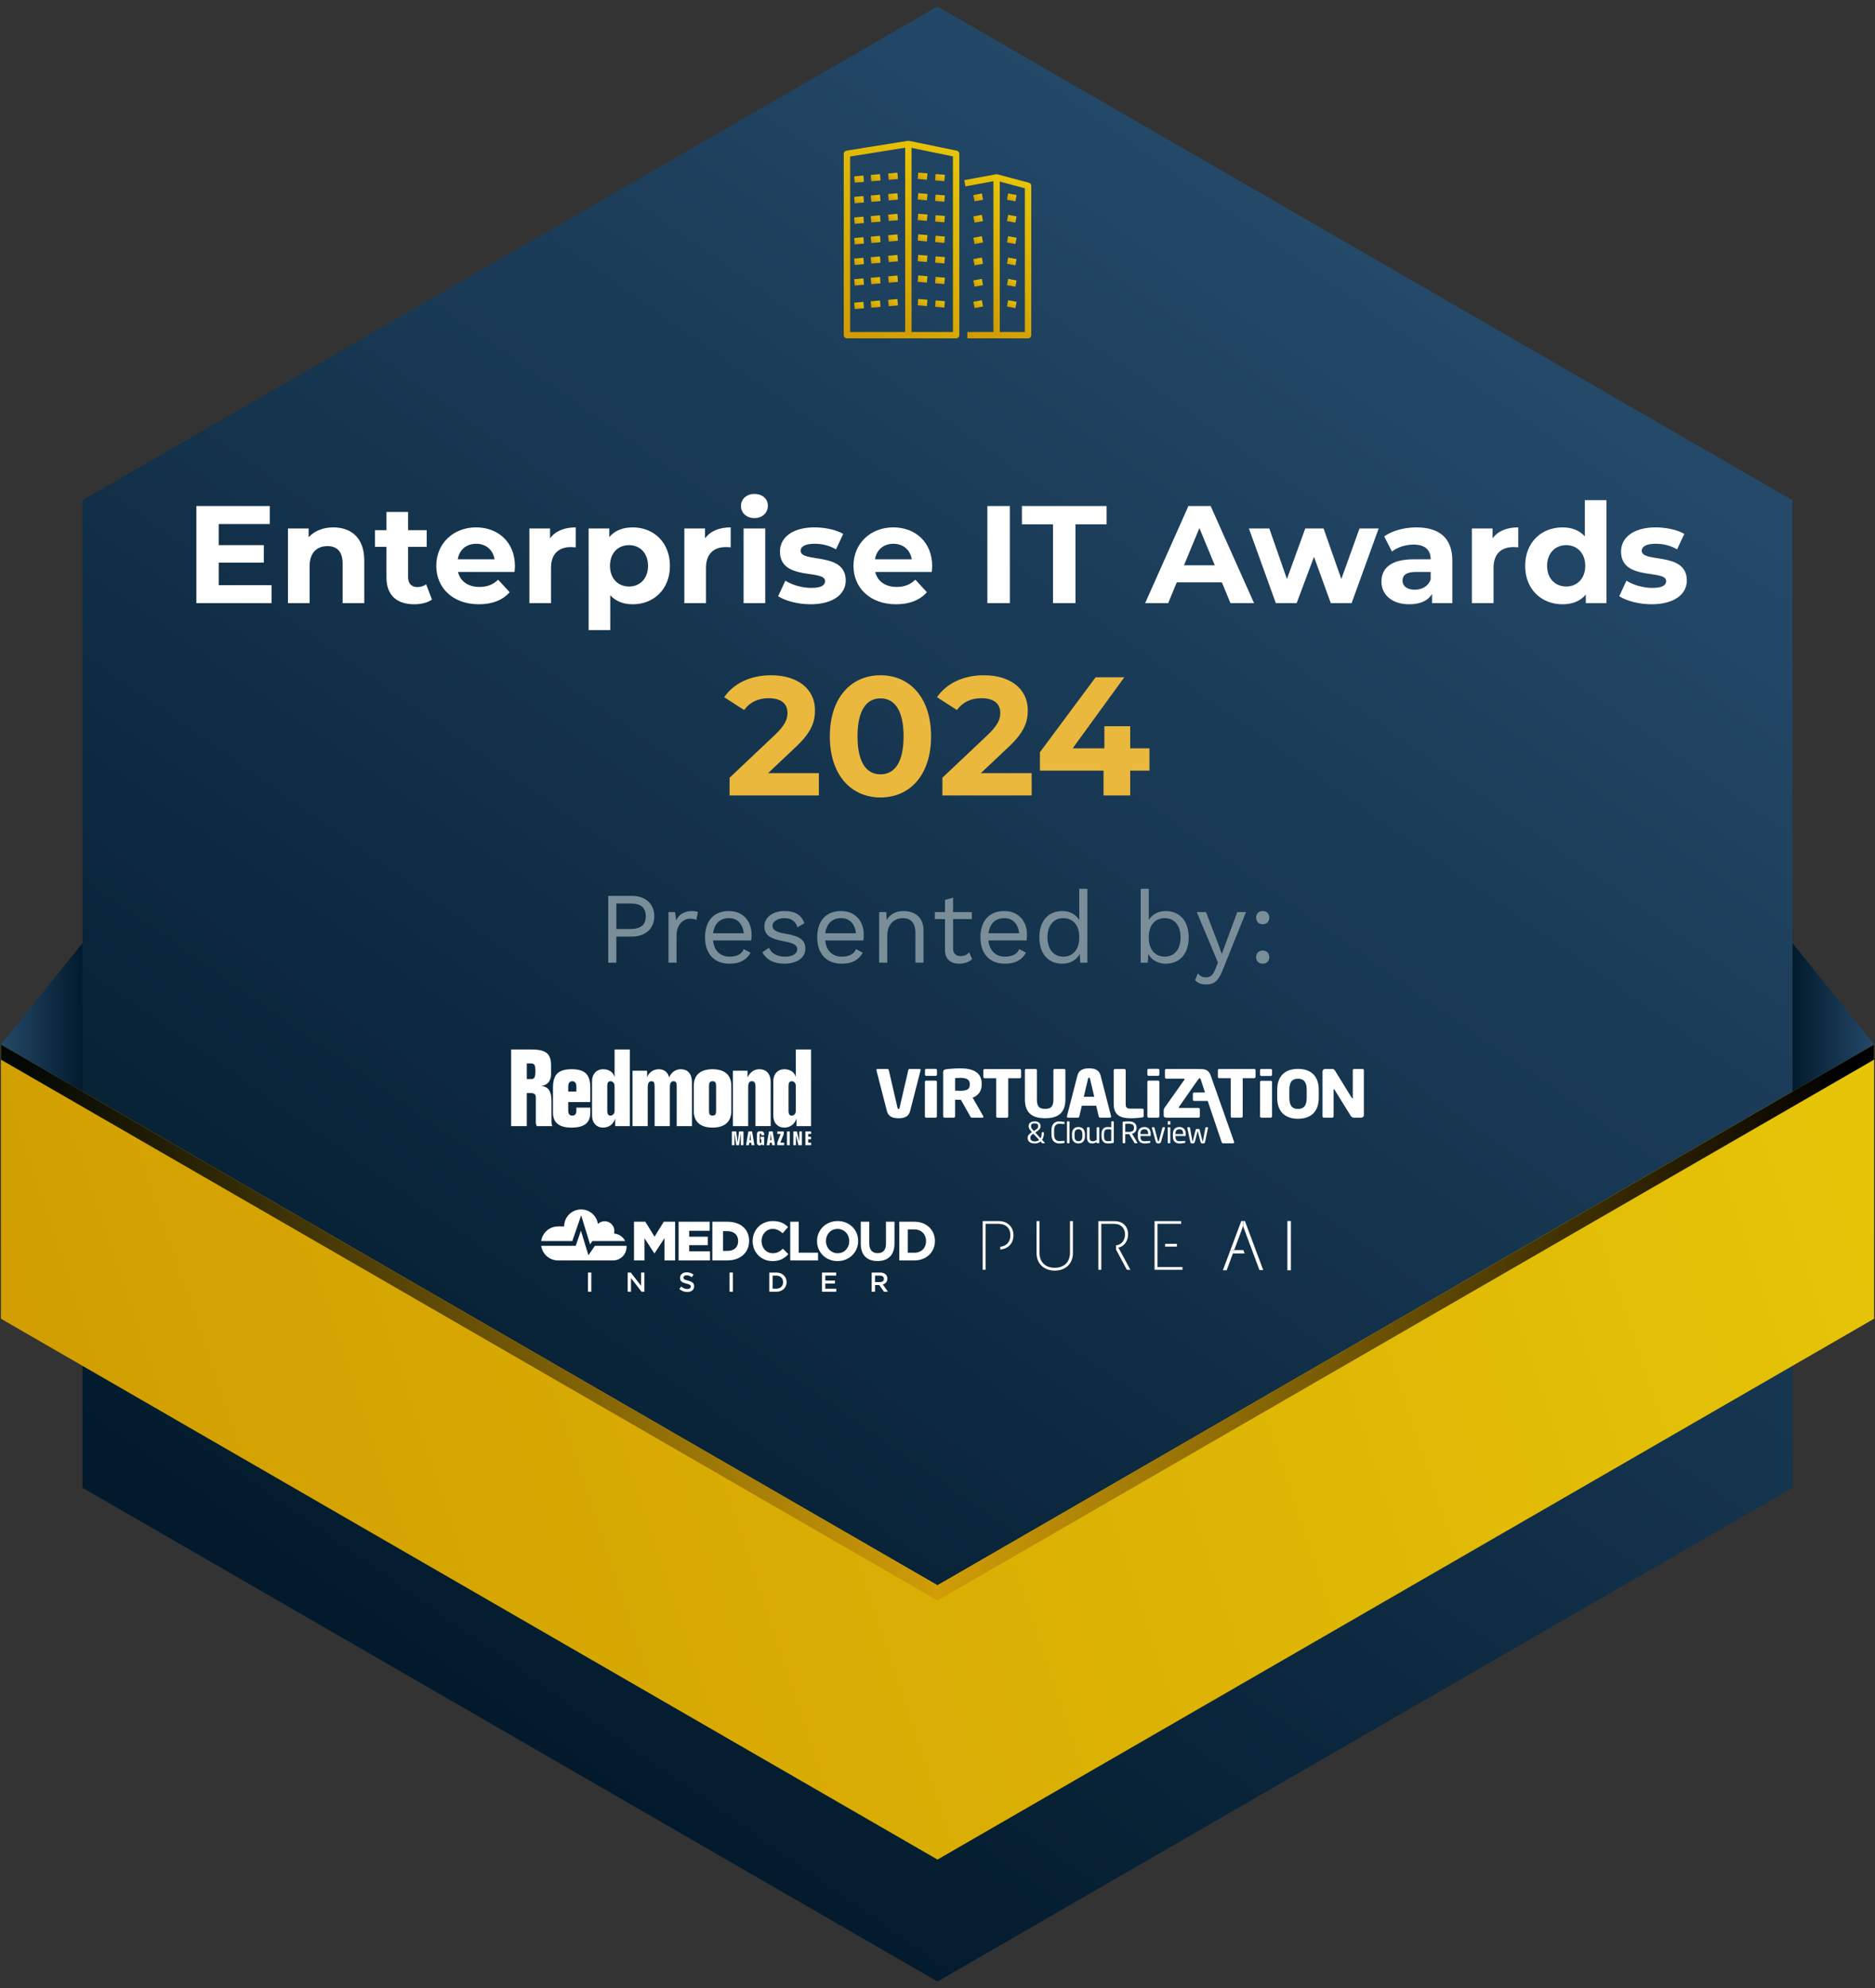 <?xml version="1.0" encoding="UTF-8"?>
<svg xmlns="http://www.w3.org/2000/svg" xmlns:xlink="http://www.w3.org/1999/xlink" version="1.1" viewBox="0 0 500 530">
  <rect x="0" y="0" width="500" height="530" fill="#333333" stroke="none"/>
  <defs>
    <style>
      .cls-1 {
        fill: none;
      }

      .cls-2 {
        fill: #eab83d;
      }

      .cls-3 {
        fill: url(#radial-gradient-2);
      }

      .cls-3, .cls-4 {
        mix-blend-mode: screen;
      }

      .cls-5 {
        fill-rule: evenodd;
      }

      .cls-5, .cls-6 {
        fill: #fff;
      }

      .cls-7 {
        fill: url(#linear-gradient-8);
      }

      .cls-8 {
        fill: url(#linear-gradient-7);
      }

      .cls-9 {
        fill: url(#linear-gradient-5);
      }

      .cls-10 {
        fill: url(#linear-gradient-6);
      }

      .cls-11 {
        fill: url(#linear-gradient-9);
      }

      .cls-12 {
        fill: url(#linear-gradient-4);
      }

      .cls-13 {
        fill: url(#linear-gradient-2);
      }

      .cls-14 {
        fill: url(#radial-gradient-4);
      }

      .cls-14, .cls-15 {
        mix-blend-mode: color-dodge;
      }

      .cls-15 {
        fill: url(#radial-gradient-3);
      }

      .cls-16 {
        fill: url(#linear-gradient);
      }

      .cls-17 {
        display: none;
        opacity: .9;
      }

      .cls-18 {
        isolation: isolate;
      }

      .cls-4 {
        fill: url(#linear-gradient-3);
      }

      .cls-19 {
        fill: url(#radial-gradient);
        mix-blend-mode: lighten;
      }

      .cls-20 {
        fill: #7a8e99;
      }

      .cls-21 {
        fill: url(#linear-gradient-43);
      }

      .cls-22 {
        fill: url(#linear-gradient-40);
      }

      .cls-23 {
        fill: url(#linear-gradient-41);
      }

      .cls-24 {
        fill: url(#linear-gradient-42);
      }

      .cls-25 {
        fill: url(#linear-gradient-49);
      }

      .cls-26 {
        fill: url(#linear-gradient-48);
      }

      .cls-27 {
        fill: url(#linear-gradient-45);
      }

      .cls-28 {
        fill: url(#linear-gradient-47);
      }

      .cls-29 {
        fill: url(#linear-gradient-44);
      }

      .cls-30 {
        fill: url(#linear-gradient-46);
      }

      .cls-31 {
        fill: url(#linear-gradient-10);
      }

      .cls-32 {
        fill: url(#linear-gradient-11);
      }

      .cls-33 {
        fill: url(#linear-gradient-12);
      }

      .cls-34 {
        fill: url(#linear-gradient-13);
      }

      .cls-35 {
        fill: url(#linear-gradient-19);
      }

      .cls-36 {
        fill: url(#linear-gradient-14);
      }

      .cls-37 {
        fill: url(#linear-gradient-21);
      }

      .cls-38 {
        fill: url(#linear-gradient-20);
      }

      .cls-39 {
        fill: url(#linear-gradient-22);
      }

      .cls-40 {
        fill: url(#linear-gradient-23);
      }

      .cls-41 {
        fill: url(#linear-gradient-28);
      }

      .cls-42 {
        fill: url(#linear-gradient-25);
      }

      .cls-43 {
        fill: url(#linear-gradient-32);
      }

      .cls-44 {
        fill: url(#linear-gradient-31);
      }

      .cls-45 {
        fill: url(#linear-gradient-33);
      }

      .cls-46 {
        fill: url(#linear-gradient-30);
      }

      .cls-47 {
        fill: url(#linear-gradient-15);
      }

      .cls-48 {
        fill: url(#linear-gradient-16);
      }

      .cls-49 {
        fill: url(#linear-gradient-17);
      }

      .cls-50 {
        fill: url(#linear-gradient-18);
      }

      .cls-51 {
        fill: url(#linear-gradient-35);
      }

      .cls-52 {
        fill: url(#linear-gradient-34);
      }

      .cls-53 {
        fill: url(#linear-gradient-36);
      }

      .cls-54 {
        fill: url(#linear-gradient-38);
      }

      .cls-55 {
        fill: url(#linear-gradient-27);
      }

      .cls-56 {
        fill: url(#linear-gradient-24);
      }

      .cls-57 {
        fill: url(#linear-gradient-26);
      }

      .cls-58 {
        fill: url(#linear-gradient-29);
      }

      .cls-59 {
        fill: url(#linear-gradient-37);
      }

      .cls-60 {
        fill: url(#linear-gradient-39);
      }

      .cls-61 {
        fill: url(#linear-gradient-53);
      }

      .cls-62 {
        fill: url(#linear-gradient-54);
      }

      .cls-63 {
        fill: url(#linear-gradient-55);
      }

      .cls-64 {
        fill: url(#linear-gradient-56);
      }

      .cls-65 {
        fill: url(#linear-gradient-50);
      }

      .cls-66 {
        fill: url(#linear-gradient-51);
      }

      .cls-67 {
        fill: url(#linear-gradient-52);
      }

      .cls-68 {
        clip-path: url(#clippath);
      }
    </style>
    <linearGradient id="linear-gradient" x1="119.616" y1="450.809" x2="380.776" y2="78.63" gradientUnits="userSpaceOnUse">
      <stop offset=".002" stop-color="#021a2c"/>
      <stop offset="1" stop-color="#244969"/>
    </linearGradient>
    <linearGradient id="linear-gradient-2" x1="490.039" y1="264.911" x2="-10.007" y2="432.357" gradientUnits="userSpaceOnUse">
      <stop offset="0" stop-color="#e6c508"/>
      <stop offset="1" stop-color="#d09b00"/>
    </linearGradient>
    <linearGradient id="linear-gradient-3" x1="7.16" y1="352.852" x2="492.433" y2="351.694" gradientUnits="userSpaceOnUse">
      <stop offset="0" stop-color="#040805"/>
      <stop offset=".501" stop-color="#d19d07"/>
      <stop offset="1" stop-color="#000"/>
    </linearGradient>
    <linearGradient id="linear-gradient-4" x1=".25" y1="271.218" x2="21.997" y2="271.218" gradientUnits="userSpaceOnUse">
      <stop offset="0" stop-color="#244969"/>
      <stop offset=".998" stop-color="#021a2c"/>
    </linearGradient>
    <linearGradient id="linear-gradient-5" x1="478.002" y1="271.218" x2="499.748" y2="271.218" xlink:href="#linear-gradient"/>
    <radialGradient id="radial-gradient" cx="250.503" cy="447.419" fx="250.503" fy="447.419" r="122.701" gradientTransform="translate(64.153 90.767) scale(.742)" gradientUnits="userSpaceOnUse">
      <stop offset="0" stop-color="#040805"/>
      <stop offset="0" stop-color="#b68a00"/>
      <stop offset=".069" stop-color="#947000"/>
      <stop offset=".164" stop-color="#6c5200"/>
      <stop offset=".265" stop-color="#4b3800"/>
      <stop offset=".373" stop-color="#2f2400"/>
      <stop offset=".489" stop-color="#1a1400"/>
      <stop offset=".618" stop-color="#0b0800"/>
      <stop offset=".769" stop-color="#020200"/>
      <stop offset="1" stop-color="#000"/>
    </radialGradient>
    <radialGradient id="radial-gradient-2" cx="9785.017" cy="447.419" fx="9785.017" fy="447.419" r="122.701" gradientTransform="translate(-717.77 90.767) scale(.099 .742)" gradientUnits="userSpaceOnUse">
      <stop offset="0" stop-color="#040805"/>
      <stop offset="0" stop-color="#b68a00"/>
      <stop offset=".024" stop-color="#a47d00"/>
      <stop offset=".085" stop-color="#7e5f00"/>
      <stop offset=".153" stop-color="#5c4500"/>
      <stop offset=".226" stop-color="#3f2f00"/>
      <stop offset=".308" stop-color="#271e00"/>
      <stop offset=".402" stop-color="#151000"/>
      <stop offset=".514" stop-color="#090700"/>
      <stop offset=".663" stop-color="#020100"/>
      <stop offset="1" stop-color="#000"/>
    </radialGradient>
    <radialGradient id="radial-gradient-3" cx="-12422.684" cy="458.768" fx="-12422.684" fy="458.768" r="122.701" gradientTransform="translate(590.357 1651.348) rotate(90) scale(.099 .742)" xlink:href="#radial-gradient-2"/>
    <radialGradient id="radial-gradient-4" cx="-27980.573" cy="2532.817" fx="-27980.573" fy="2532.817" r="122.701" gradientTransform="translate(-2517.369 -1456.377) rotate(-180) scale(.099 -.742)" xlink:href="#radial-gradient-2"/>
    <linearGradient id="linear-gradient-6" x1="223.751" y1="88.919" x2="257.069" y2="41.438" gradientUnits="userSpaceOnUse">
      <stop offset="0" stop-color="#d09b00"/>
      <stop offset="1" stop-color="#e6c508"/>
    </linearGradient>
    <linearGradient id="linear-gradient-7" x1="229.966" y1="81.343" x2="254.494" y2="46.388" xlink:href="#linear-gradient-6"/>
    <linearGradient id="linear-gradient-8" x1="253.34" y1="86.963" x2="278.29" y2="51.407" xlink:href="#linear-gradient-6"/>
    <linearGradient id="linear-gradient-9" x1="255.593" y1="82.815" x2="275.926" y2="53.839" xlink:href="#linear-gradient-6"/>
    <linearGradient id="linear-gradient-10" x1="228.253" y1="48.933" x2="229.911" y2="46.569" gradientTransform="translate(4.787 -18.96) rotate(4.789)" xlink:href="#linear-gradient-6"/>
    <linearGradient id="linear-gradient-11" x1="232.671" y1="48.563" x2="234.329" y2="46.199" gradientTransform="translate(4.771 -19.33) rotate(4.789)" xlink:href="#linear-gradient-6"/>
    <linearGradient id="linear-gradient-12" x1="237.318" y1="48.173" x2="238.976" y2="45.81" gradientTransform="translate(4.753 -19.714) rotate(4.788)" xlink:href="#linear-gradient-6"/>
    <linearGradient id="linear-gradient-13" x1="228.253" y1="54.417" x2="229.911" y2="52.054" gradientTransform="translate(5.245 -18.941) rotate(4.789)" xlink:href="#linear-gradient-6"/>
    <linearGradient id="linear-gradient-14" x1="232.671" y1="54.047" x2="234.329" y2="51.684" gradientTransform="translate(5.229 -19.311) rotate(4.789)" xlink:href="#linear-gradient-6"/>
    <linearGradient id="linear-gradient-15" x1="237.318" y1="53.658" x2="238.976" y2="51.295" gradientTransform="translate(5.211 -19.695) rotate(4.788)" xlink:href="#linear-gradient-6"/>
    <linearGradient id="linear-gradient-16" x1="228.253" y1="59.902" x2="229.911" y2="57.539" gradientTransform="translate(5.703 -18.922) rotate(4.789)" xlink:href="#linear-gradient-6"/>
    <linearGradient id="linear-gradient-17" x1="232.671" y1="59.532" x2="234.329" y2="57.169" gradientTransform="translate(5.687 -19.292) rotate(4.789)" xlink:href="#linear-gradient-6"/>
    <linearGradient id="linear-gradient-18" x1="237.318" y1="59.143" x2="238.976" y2="56.78" gradientTransform="translate(5.669 -19.676) rotate(4.788)" xlink:href="#linear-gradient-6"/>
    <linearGradient id="linear-gradient-19" x1="228.253" y1="65.387" x2="229.911" y2="63.023" gradientTransform="translate(6.161 -18.903) rotate(4.789)" xlink:href="#linear-gradient-6"/>
    <linearGradient id="linear-gradient-20" x1="232.671" y1="65.017" x2="234.329" y2="62.654" gradientTransform="translate(6.145 -19.273) rotate(4.789)" xlink:href="#linear-gradient-6"/>
    <linearGradient id="linear-gradient-21" x1="237.318" y1="64.628" x2="238.976" y2="62.264" gradientTransform="translate(6.127 -19.657) rotate(4.788)" xlink:href="#linear-gradient-6"/>
    <linearGradient id="linear-gradient-22" x1="228.253" y1="70.872" x2="229.911" y2="68.508" gradientTransform="translate(6.619 -18.884) rotate(4.789)" xlink:href="#linear-gradient-6"/>
    <linearGradient id="linear-gradient-23" x1="232.671" y1="70.502" x2="234.329" y2="68.138" gradientTransform="translate(6.603 -19.254) rotate(4.789)" xlink:href="#linear-gradient-6"/>
    <linearGradient id="linear-gradient-24" x1="237.318" y1="70.113" x2="238.976" y2="67.749" gradientTransform="translate(6.585 -19.637) rotate(4.788)" xlink:href="#linear-gradient-6"/>
    <linearGradient id="linear-gradient-25" x1="228.253" y1="76.356" x2="229.911" y2="73.993" gradientTransform="translate(7.076 -18.864) rotate(4.789)" xlink:href="#linear-gradient-6"/>
    <linearGradient id="linear-gradient-26" x1="232.671" y1="75.987" x2="234.329" y2="73.623" gradientTransform="translate(7.061 -19.234) rotate(4.789)" xlink:href="#linear-gradient-6"/>
    <linearGradient id="linear-gradient-27" x1="237.318" y1="75.597" x2="238.976" y2="73.234" gradientTransform="translate(7.042 -19.618) rotate(4.788)" xlink:href="#linear-gradient-6"/>
    <linearGradient id="linear-gradient-28" x1="249.881" y1="48.465" x2="251.439" y2="46.244" gradientTransform="translate(276.926 -206.383) rotate(85.212)" xlink:href="#linear-gradient-6"/>
    <linearGradient id="linear-gradient-29" x1="245.234" y1="48.076" x2="246.792" y2="45.855" gradientTransform="translate(272.284 -202.109) rotate(85.213)" xlink:href="#linear-gradient-6"/>
    <linearGradient id="linear-gradient-30" x1="249.881" y1="53.95" x2="251.439" y2="51.729" gradientTransform="translate(282.392 -201.356) rotate(85.212)" xlink:href="#linear-gradient-6"/>
    <linearGradient id="linear-gradient-31" x1="245.234" y1="53.561" x2="246.792" y2="51.34" gradientTransform="translate(277.745 -197.082) rotate(85.212)" xlink:href="#linear-gradient-6"/>
    <linearGradient id="linear-gradient-32" x1="249.881" y1="59.435" x2="251.439" y2="57.214" gradientTransform="translate(287.858 -196.329) rotate(85.212)" xlink:href="#linear-gradient-6"/>
    <linearGradient id="linear-gradient-33" x1="245.234" y1="59.045" x2="246.792" y2="56.825" gradientTransform="translate(283.211 -192.055) rotate(85.212)" xlink:href="#linear-gradient-6"/>
    <linearGradient id="linear-gradient-34" x1="249.881" y1="64.919" x2="251.439" y2="62.699" gradientTransform="translate(293.323 -191.302) rotate(85.212)" xlink:href="#linear-gradient-6"/>
    <linearGradient id="linear-gradient-35" x1="245.234" y1="64.53" x2="246.792" y2="62.31" gradientTransform="translate(288.677 -187.028) rotate(85.212)" xlink:href="#linear-gradient-6"/>
    <linearGradient id="linear-gradient-36" x1="249.881" y1="70.404" x2="251.439" y2="68.184" gradientTransform="translate(298.793 -186.274) rotate(85.213)" xlink:href="#linear-gradient-6"/>
    <linearGradient id="linear-gradient-37" x1="245.234" y1="70.015" x2="246.792" y2="67.794" gradientTransform="translate(294.147 -182) rotate(85.213)" xlink:href="#linear-gradient-6"/>
    <linearGradient id="linear-gradient-38" x1="249.881" y1="75.889" x2="251.439" y2="73.668" gradientTransform="translate(304.259 -181.247) rotate(85.213)" xlink:href="#linear-gradient-6"/>
    <linearGradient id="linear-gradient-39" x1="245.234" y1="75.5" x2="246.792" y2="73.279" gradientTransform="translate(299.612 -176.973) rotate(85.213)" xlink:href="#linear-gradient-6"/>
    <linearGradient id="linear-gradient-40" x1="228.253" y1="82.627" x2="229.911" y2="80.263" gradientTransform="translate(7.6 -18.843) rotate(4.789)" xlink:href="#linear-gradient-6"/>
    <linearGradient id="linear-gradient-41" x1="232.671" y1="82.257" x2="234.329" y2="79.893" gradientTransform="translate(7.585 -19.213) rotate(4.789)" xlink:href="#linear-gradient-6"/>
    <linearGradient id="linear-gradient-42" x1="237.318" y1="81.868" x2="238.976" y2="79.504" gradientTransform="translate(7.566 -19.596) rotate(4.788)" xlink:href="#linear-gradient-6"/>
    <linearGradient id="linear-gradient-43" x1="249.881" y1="82.159" x2="251.439" y2="79.938" gradientTransform="translate(310.503 -175.502) rotate(85.212)" xlink:href="#linear-gradient-6"/>
    <linearGradient id="linear-gradient-44" x1="245.234" y1="81.77" x2="246.792" y2="79.549" gradientTransform="translate(305.856 -171.227) rotate(85.212)" xlink:href="#linear-gradient-6"/>
    <linearGradient id="linear-gradient-45" x1="260.04" y1="53.789" x2="261.663" y2="51.477" gradientTransform="translate(13.798 -46.252) rotate(10.407)" xlink:href="#linear-gradient-6"/>
    <linearGradient id="linear-gradient-46" x1="269.086" y1="53.656" x2="270.522" y2="51.609" gradientTransform="translate(272.867 -222.24) rotate(79.6)" xlink:href="#linear-gradient-6"/>
    <linearGradient id="linear-gradient-47" x1="269.086" y1="59.348" x2="270.522" y2="57.301" gradientTransform="translate(278.485 -217.575) rotate(79.604)" xlink:href="#linear-gradient-6"/>
    <linearGradient id="linear-gradient-48" x1="269.086" y1="65.039" x2="270.522" y2="62.992" gradientTransform="translate(284.083 -212.911) rotate(79.604)" xlink:href="#linear-gradient-6"/>
    <linearGradient id="linear-gradient-49" x1="269.086" y1="70.731" x2="270.522" y2="68.684" gradientTransform="translate(289.661 -208.247) rotate(79.6)" xlink:href="#linear-gradient-6"/>
    <linearGradient id="linear-gradient-50" x1="269.086" y1="76.422" x2="270.522" y2="74.376" gradientTransform="translate(295.254 -203.584) rotate(79.599)" xlink:href="#linear-gradient-6"/>
    <linearGradient id="linear-gradient-51" x1="269.086" y1="82.114" x2="270.522" y2="80.067" gradientTransform="translate(300.877 -198.917) rotate(79.604)" xlink:href="#linear-gradient-6"/>
    <linearGradient id="linear-gradient-52" x1="260.04" y1="59.481" x2="261.663" y2="57.168" gradientTransform="translate(14.777 -46.044) rotate(10.38)" xlink:href="#linear-gradient-6"/>
    <linearGradient id="linear-gradient-53" x1="260.04" y1="65.172" x2="261.663" y2="62.86" gradientTransform="translate(15.803 -45.951) rotate(10.38)" xlink:href="#linear-gradient-6"/>
    <linearGradient id="linear-gradient-54" x1="260.04" y1="70.864" x2="261.663" y2="68.551" gradientTransform="translate(16.882 -45.971) rotate(10.407)" xlink:href="#linear-gradient-6"/>
    <linearGradient id="linear-gradient-55" x1="260.04" y1="76.555" x2="261.663" y2="74.243" gradientTransform="translate(17.91 -45.878) rotate(10.407)" xlink:href="#linear-gradient-6"/>
    <linearGradient id="linear-gradient-56" x1="260.04" y1="82.247" x2="261.663" y2="79.934" gradientTransform="translate(18.879 -45.671) rotate(10.38)" xlink:href="#linear-gradient-6"/>
    <clipPath id="clippath">
      <rect class="cls-1" x="250.683" y="317.457" width="105" height="28.755"/>
    </clipPath>
  </defs>
  <!-- Generator: Adobe Illustrator 28.7.1, SVG Export Plug-In . SVG Version: 1.2.0 Build 142)  -->
  <g class="cls-18">
    <g id="Layer_3">
      <polygon class="cls-16" points="478.002 396.637 478.002 133.363 249.999 1.726 21.997 133.363 21.997 396.637 249.999 528.274 478.002 396.637"/>
      <path id="Montserrat_Font:_2024" class="cls-2" d="M218.364,206.123v5.94h-23.804v-4.725l12.149-11.475c2.79-2.655,3.285-4.275,3.285-5.805,0-2.475-1.71-3.915-5.04-3.915-2.7,0-4.995,1.035-6.524,3.15l-5.31-3.42c2.43-3.555,6.84-5.85,12.51-5.85,7.02,0,11.699,3.6,11.699,9.314,0,3.06-.855,5.85-5.265,9.945l-7.245,6.839h13.544ZM221.29,196.313c0-10.395,5.76-16.289,13.5-16.289,7.785,0,13.5,5.895,13.5,16.289s-5.715,16.29-13.5,16.29c-7.74,0-13.5-5.895-13.5-16.29ZM240.954,196.313c0-7.155-2.52-10.125-6.165-10.125-3.6,0-6.12,2.97-6.12,10.125s2.52,10.125,6.12,10.125c3.645,0,6.165-2.97,6.165-10.125ZM275.109,206.123v5.94h-23.804v-4.725l12.149-11.475c2.79-2.655,3.284-4.275,3.284-5.805,0-2.475-1.71-3.915-5.039-3.915-2.7,0-4.995,1.035-6.525,3.15l-5.31-3.42c2.43-3.555,6.84-5.85,12.51-5.85,7.02,0,11.699,3.6,11.699,9.314,0,3.06-.854,5.85-5.265,9.945l-7.245,6.839h13.545ZM306.519,205.448h-5.13v6.615h-7.109v-6.615h-16.965v-4.905l14.85-19.979h7.649l-13.769,18.944h8.459v-5.895h6.885v5.895h5.13v5.94Z"/>
      <path id="Montserrat_Font:_Ent_IT_Awards" class="cls-6" d="M72.422,155.993v4.811h-20.055v-25.902h19.574v4.811h-13.617v5.624h12.026v4.663h-12.026v5.994h14.098ZM97.138,149.407v11.397h-5.772v-10.509c0-3.219-1.48-4.699-4.033-4.699-2.775,0-4.773,1.702-4.773,5.365v9.843h-5.772v-19.907h5.514v2.331c1.554-1.702,3.885-2.627,6.586-2.627,4.699,0,8.251,2.738,8.251,8.807ZM115.193,159.842c-1.184.851-2.923,1.258-4.699,1.258-4.699,0-7.438-2.405-7.438-7.142v-8.177h-3.071v-4.44h3.071v-4.847h5.772v4.847h4.958v4.44h-4.958v8.104c0,1.702.925,2.627,2.479,2.627.851,0,1.702-.259,2.332-.74l1.554,4.07ZM137.208,152.478h-15.06c.555,2.479,2.664,3.997,5.698,3.997,2.109,0,3.626-.629,4.995-1.924l3.071,3.33c-1.85,2.109-4.625,3.219-8.214,3.219-6.882,0-11.36-4.329-11.36-10.25,0-5.958,4.551-10.25,10.62-10.25,5.847,0,10.361,3.922,10.361,10.324,0,.444-.074,1.073-.111,1.554ZM122.074,149.111h9.806c-.407-2.516-2.294-4.144-4.884-4.144-2.627,0-4.514,1.591-4.921,4.144ZM153.524,140.6v5.329c-.481-.037-.851-.074-1.295-.074-3.182,0-5.292,1.739-5.292,5.551v9.398h-5.772v-19.907h5.514v2.627c1.406-1.924,3.774-2.923,6.845-2.923ZM178.648,150.85c0,6.253-4.329,10.25-9.917,10.25-2.479,0-4.515-.777-5.995-2.405v9.288h-5.772v-27.086h5.514v2.294c1.443-1.739,3.589-2.59,6.253-2.59,5.587,0,9.917,3.997,9.917,10.25ZM172.802,150.85c0-3.441-2.183-5.514-5.069-5.514s-5.069,2.072-5.069,5.514,2.183,5.513,5.069,5.513,5.069-2.072,5.069-5.513ZM194.853,140.6v5.329c-.481-.037-.851-.074-1.295-.074-3.182,0-5.292,1.739-5.292,5.551v9.398h-5.772v-19.907h5.514v2.627c1.406-1.924,3.774-2.923,6.845-2.923ZM197.59,134.902c0-1.813,1.443-3.219,3.589-3.219s3.589,1.332,3.589,3.108c0,1.924-1.443,3.33-3.589,3.33s-3.589-1.406-3.589-3.219ZM198.293,140.896h5.772v19.907h-5.772v-19.907ZM207.506,158.954l1.924-4.145c1.776,1.147,4.478,1.924,6.919,1.924,2.665,0,3.664-.703,3.664-1.813,0-3.256-12.026.074-12.026-7.882,0-3.774,3.404-6.438,9.213-6.438,2.738,0,5.772.629,7.66,1.739l-1.924,4.107c-1.961-1.11-3.922-1.48-5.735-1.48-2.59,0-3.7.814-3.7,1.85,0,3.404,12.026.111,12.026,7.956,0,3.7-3.441,6.327-9.398,6.327-3.367,0-6.771-.925-8.622-2.146ZM248.466,152.478h-15.06c.555,2.479,2.664,3.997,5.698,3.997,2.109,0,3.626-.629,4.995-1.924l3.071,3.33c-1.85,2.109-4.625,3.219-8.214,3.219-6.882,0-11.36-4.329-11.36-10.25,0-5.958,4.551-10.25,10.62-10.25,5.847,0,10.361,3.922,10.361,10.324,0,.444-.074,1.073-.111,1.554ZM233.332,149.111h9.806c-.407-2.516-2.294-4.144-4.884-4.144-2.627,0-4.514,1.591-4.921,4.144ZM263.301,134.902h5.994v25.902h-5.994v-25.902ZM280.802,139.786h-8.288v-4.884h22.571v4.884h-8.289v21.018h-5.994v-21.018ZM325.832,155.253h-12.026l-2.294,5.55h-6.143l11.545-25.902h5.92l11.582,25.902h-6.29l-2.294-5.55ZM323.944,150.702l-4.107-9.917-4.107,9.917h8.215ZM367.643,140.896l-7.216,19.907h-5.551l-4.477-12.359-4.626,12.359h-5.55l-7.179-19.907h5.439l4.699,13.469,4.884-13.469h4.885l4.736,13.469,4.848-13.469h5.106ZM387.288,149.444v11.36h-5.402v-2.479c-1.073,1.813-3.146,2.775-6.068,2.775-4.662,0-7.438-2.59-7.438-6.031,0-3.515,2.479-5.958,8.548-5.958h4.588c0-2.479-1.48-3.922-4.588-3.922-2.109,0-4.293.703-5.735,1.85l-2.072-4.033c2.183-1.554,5.402-2.405,8.584-2.405,6.068,0,9.584,2.812,9.584,8.844ZM381.516,154.513v-2.035h-3.959c-2.701,0-3.553.999-3.553,2.331,0,1.443,1.222,2.405,3.257,2.405,1.924,0,3.589-.888,4.255-2.701ZM404.863,140.6v5.329c-.481-.037-.852-.074-1.296-.074-3.182,0-5.291,1.739-5.291,5.551v9.398h-5.772v-19.907h5.514v2.627c1.406-1.924,3.774-2.923,6.846-2.923ZM428.396,133.348v27.456h-5.514v-2.294c-1.442,1.739-3.552,2.59-6.216,2.59-5.625,0-9.954-3.996-9.954-10.25s4.329-10.25,9.954-10.25c2.442,0,4.515.777,5.957,2.405v-9.658h5.772ZM422.734,150.85c0-3.441-2.221-5.514-5.069-5.514-2.887,0-5.106,2.072-5.106,5.514s2.22,5.513,5.106,5.513c2.849,0,5.069-2.072,5.069-5.513ZM431.798,158.954l1.924-4.145c1.776,1.147,4.478,1.924,6.92,1.924,2.664,0,3.663-.703,3.663-1.813,0-3.256-12.026.074-12.026-7.882,0-3.774,3.404-6.438,9.214-6.438,2.738,0,5.772.629,7.66,1.739l-1.925,4.107c-1.961-1.11-3.922-1.48-5.735-1.48-2.59,0-3.7.814-3.7,1.85,0,3.404,12.026.111,12.026,7.956,0,3.7-3.441,6.327-9.399,6.327-3.367,0-6.771-.925-8.621-2.146Z"/>
      <path id="Work_Sans_Regular_Font:_Presented" class="cls-20" d="M174.478,244.266c0,3.347-2.402,5.426-5.992,5.426h-4.13v6.964h-2.16v-17.815h6.29c3.59,0,5.992,2.079,5.992,5.426ZM172.211,244.266c0-2.213-1.242-3.401-4.049-3.401h-3.806v6.803h3.806c2.807,0,4.049-1.188,4.049-3.401ZM186.116,243.159l-.432,2.106c-.405-.216-.999-.352-1.7-.352-1.62,0-3.563,1.431-3.563,4.454v7.288h-2.16v-13.497h1.754l.297,2.213c.755-1.646,2.213-2.483,4.319-2.483.458,0,1.08.054,1.484.27ZM200.317,250.717h-10.176c.27,2.727,1.917,4.319,4.399,4.319,1.971,0,3.32-.702,3.806-1.998l1.809.945c-1.026,1.835-2.699,2.941-5.615,2.941-4.076,0-6.532-2.645-6.532-7.018s2.294-7.018,6.371-7.018c3.914,0,6.046,2.834,6.046,6.316,0,.621-.054,1.134-.108,1.512ZM190.168,248.801h8.179c-.297-2.483-1.673-4.022-3.968-4.022-2.402,0-3.887,1.484-4.211,4.022ZM203.317,253.875l1.755-1.215c.648,1.646,2.321,2.376,4.265,2.376,2.213,0,3.266-.892,3.266-1.998,0-.999-.836-1.593-3.536-2.078-3.833-.702-5.236-1.755-5.236-4.022,0-2.187,2.024-4.048,5.317-4.048,2.888,0,4.589,1.026,5.345,3.239l-1.835,1.08c-.594-1.782-1.809-2.43-3.509-2.43-1.809,0-3.158.972-3.158,1.971,0,1.16.891,1.755,3.644,2.213,3.779.621,5.129,1.755,5.129,3.969,0,2.348-2.187,3.994-5.642,3.994-2.483,0-4.778-.972-5.804-3.05ZM230.233,250.717h-10.176c.27,2.727,1.917,4.319,4.4,4.319,1.97,0,3.32-.702,3.806-1.998l1.809.945c-1.026,1.835-2.699,2.941-5.614,2.941-4.076,0-6.533-2.645-6.533-7.018s2.294-7.018,6.371-7.018c3.914,0,6.046,2.834,6.046,6.316,0,.621-.054,1.134-.108,1.512ZM220.083,248.801h8.179c-.297-2.483-1.673-4.022-3.968-4.022-2.402,0-3.887,1.484-4.211,4.022ZM246.271,248.018v8.638h-2.159v-7.882c0-2.996-1.458-3.995-3.32-3.995-1.97,0-4.184,1.242-4.184,4.697v7.18h-2.16v-13.497h1.89l.135,2.106c.945-1.701,2.672-2.375,4.535-2.375,2.888,0,5.263,1.646,5.263,5.128ZM259.232,255.711c-.837.756-1.998,1.214-3.482,1.214-1.997,0-3.725-.998-3.752-3.616v-8.287h-2.7v-1.863h2.7v-3.239l2.159-.594v3.833h4.994v1.863h-4.994v7.909c0,1.322.837,1.97,2.024,1.97.972,0,1.674-.378,2.295-.998l.756,1.809ZM273.757,250.717h-10.177c.271,2.727,1.917,4.319,4.4,4.319,1.971,0,3.32-.702,3.806-1.998l1.809.945c-1.025,1.835-2.699,2.941-5.614,2.941-4.076,0-6.532-2.645-6.532-7.018s2.294-7.018,6.37-7.018c3.914,0,6.046,2.834,6.046,6.316,0,.621-.054,1.134-.107,1.512ZM263.607,248.801h8.179c-.297-2.483-1.674-4.022-3.968-4.022-2.402,0-3.887,1.484-4.211,4.022ZM289.956,236.951v19.705h-1.89l-.135-2.349c-.783,1.539-2.483,2.618-4.616,2.618-3.752,0-6.154-2.618-6.154-7.018s2.402-7.018,6.154-7.018c2.024,0,3.645.971,4.481,2.375v-8.314h2.159ZM287.797,250.069v-.324c0-3.05-1.674-4.967-4.238-4.967-2.646,0-4.237,1.998-4.237,5.129s1.592,5.129,4.237,5.129c2.564,0,4.238-1.917,4.238-4.967ZM316.982,249.907c0,4.399-2.402,7.018-6.154,7.018-2.132,0-3.833-1.079-4.615-2.618l-.136,2.349h-1.889v-19.705h2.159v8.314c.837-1.404,2.456-2.375,4.48-2.375,3.752,0,6.154,2.618,6.154,7.018ZM314.823,249.907c0-3.131-1.593-5.129-4.238-5.129-2.563,0-4.237,1.917-4.237,4.967v.324c0,3.05,1.674,4.967,4.237,4.967,2.646,0,4.238-1.998,4.238-5.129ZM325.921,258.923c-1.053,2.646-2.268,3.536-4.265,3.536-1.35,0-2.213-.324-2.969-1.134l.756-1.836c.62.864,1.431,1.08,2.186,1.08.945,0,1.782-.405,2.457-2.187l.701-1.755-5.642-13.469h2.457l3.374,8.8.837,2.402.972-2.673,3.158-8.53h2.321l-6.344,15.764ZM338.477,244.644c0,1.053-.701,1.755-1.754,1.755s-1.755-.702-1.755-1.755.702-1.754,1.755-1.754,1.754.702,1.754,1.754ZM338.477,255.171c0,1.053-.701,1.754-1.754,1.754s-1.755-.701-1.755-1.754.702-1.755,1.755-1.755,1.754.702,1.754,1.755Z"/>
      <polygon class="cls-13" points="499.75 278.45 499.75 351.575 250 495.763 .25 351.575 .25 278.45 250 422.638 499.75 278.45"/>
      <polygon class="cls-4" points="499.75 278.45 499.75 282.503 250 426.691 .25 282.503 .25 278.45 250 422.638 499.75 278.45"/>
      <polygon class="cls-12" points=".25 278.45 21.997 251.431 21.997 291.005 .25 278.45"/>
      <polygon class="cls-9" points="499.748 278.45 478.002 251.431 478.002 291.005 499.748 278.45"/>
      <g class="cls-17">
        <circle class="cls-19" cx="249.999" cy="422.705" r="91.031"/>
        <ellipse class="cls-3" cx="249.999" cy="422.705" rx="12.136" ry="91.031"/>
        <ellipse class="cls-15" cx="249.999" cy="422.705" rx="91.031" ry="12.136" transform="translate(-225.675 300.584) rotate(-45)"/>
        <ellipse class="cls-14" cx="249.999" cy="422.705" rx="12.136" ry="91.031" transform="translate(-225.675 300.584) rotate(-45)"/>
      </g>
      <g>
        <path class="cls-10" d="M254.97,90.203h-29.121c-.469,0-.85-.38-.85-.85v-48.35c0-.417.303-.773.715-.839l16.38-2.624c.101-.016.205-.014.306.007l12.74,2.624c.395.081.678.429.678.832v48.35c0,.469-.38.85-.85.85ZM226.699,88.503h27.422v-46.808l-11.91-2.453-15.512,2.485v46.776Z"/>
        <rect class="cls-8" x="241.38" y="38.379" width="1.699" height="50.974"/>
        <path class="cls-7" d="M274.15,90.203h-16.194v-1.699h15.344v-38.311l-7.576-2.021-8.276,1.519-.307-1.671,8.464-1.553c.124-.023.251-.018.373.015l8.391,2.239c.372.099.631.436.631.821v39.813c0,.469-.38.85-.85.85Z"/>
        <rect class="cls-11" x="264.91" y="47.301" width="1.699" height="42.052"/>
        <rect class="cls-31" x="227.847" y="46.901" width="2.47" height="1.699" transform="translate(-3.187 19.293) rotate(-4.789)"/>
        <rect class="cls-32" x="232.265" y="46.531" width="2.47" height="1.699" transform="translate(-3.141 19.661) rotate(-4.789)"/>
        <rect class="cls-33" x="236.912" y="46.142" width="2.47" height="1.699" transform="translate(-3.091 20.041) rotate(-4.788)"/>
        <rect class="cls-34" x="227.847" y="52.386" width="2.47" height="1.699" transform="translate(-3.645 19.313) rotate(-4.789)"/>
        <rect class="cls-36" x="232.265" y="52.016" width="2.47" height="1.699" transform="translate(-3.599 19.681) rotate(-4.789)"/>
        <rect class="cls-47" x="236.912" y="51.627" width="2.47" height="1.699" transform="translate(-3.549 20.061) rotate(-4.788)"/>
        <rect class="cls-48" x="227.847" y="57.871" width="2.47" height="1.699" transform="translate(-4.103 19.332) rotate(-4.789)"/>
        <rect class="cls-49" x="232.265" y="57.501" width="2.47" height="1.699" transform="translate(-4.057 19.7) rotate(-4.789)"/>
        <rect class="cls-50" x="236.912" y="57.112" width="2.47" height="1.699" transform="translate(-4.007 20.08) rotate(-4.788)"/>
        <rect class="cls-35" x="227.847" y="63.355" width="2.47" height="1.699" transform="translate(-4.561 19.351) rotate(-4.789)"/>
        <rect class="cls-38" x="232.265" y="62.986" width="2.47" height="1.699" transform="translate(-4.515 19.719) rotate(-4.789)"/>
        <rect class="cls-37" x="236.912" y="62.596" width="2.47" height="1.699" transform="translate(-4.465 20.099) rotate(-4.788)"/>
        <rect class="cls-39" x="227.847" y="68.84" width="2.47" height="1.699" transform="translate(-5.019 19.37) rotate(-4.789)"/>
        <rect class="cls-40" x="232.265" y="68.47" width="2.47" height="1.699" transform="translate(-4.973 19.738) rotate(-4.789)"/>
        <rect class="cls-56" x="236.912" y="68.081" width="2.47" height="1.699" transform="translate(-4.923 20.119) rotate(-4.788)"/>
        <rect class="cls-42" x="227.847" y="74.325" width="2.47" height="1.699" transform="translate(-5.477 19.389) rotate(-4.789)"/>
        <rect class="cls-57" x="232.265" y="73.955" width="2.47" height="1.699" transform="translate(-5.43 19.757) rotate(-4.789)"/>
        <rect class="cls-55" x="236.912" y="73.566" width="2.47" height="1.699" transform="translate(-5.38 20.138) rotate(-4.788)"/>
        <rect class="cls-41" x="249.81" y="46.12" width="1.699" height="2.47" transform="translate(182.548 293.187) rotate(-85.212)"/>
        <rect class="cls-58" x="245.163" y="45.73" width="1.699" height="2.47" transform="translate(178.681 288.201) rotate(-85.213)"/>
        <rect class="cls-46" x="249.81" y="51.604" width="1.699" height="2.47" transform="translate(177.082 298.214) rotate(-85.212)"/>
        <rect class="cls-44" x="245.163" y="51.215" width="1.699" height="2.47" transform="translate(173.211 293.227) rotate(-85.212)"/>
        <rect class="cls-43" x="249.81" y="57.089" width="1.699" height="2.47" transform="translate(171.616 303.241) rotate(-85.212)"/>
        <rect class="cls-45" x="245.163" y="56.7" width="1.699" height="2.47" transform="translate(167.745 298.254) rotate(-85.212)"/>
        <rect class="cls-52" x="249.81" y="62.574" width="1.699" height="2.47" transform="translate(166.15 308.268) rotate(-85.212)"/>
        <rect class="cls-51" x="245.163" y="62.185" width="1.699" height="2.47" transform="translate(162.28 303.281) rotate(-85.212)"/>
        <rect class="cls-53" x="249.81" y="68.059" width="1.699" height="2.47" transform="translate(160.689 313.296) rotate(-85.213)"/>
        <rect class="cls-59" x="245.163" y="67.67" width="1.699" height="2.47" transform="translate(156.818 308.309) rotate(-85.213)"/>
        <rect class="cls-54" x="249.81" y="73.544" width="1.699" height="2.47" transform="translate(155.223 318.324) rotate(-85.213)"/>
        <rect class="cls-60" x="245.163" y="73.154" width="1.699" height="2.47" transform="translate(151.353 313.336) rotate(-85.213)"/>
        <rect class="cls-22" x="227.847" y="80.595" width="2.47" height="1.699" transform="translate(-6 19.411) rotate(-4.789)"/>
        <rect class="cls-23" x="232.265" y="80.225" width="2.47" height="1.699" transform="translate(-5.954 19.779) rotate(-4.789)"/>
        <rect class="cls-24" x="236.912" y="79.836" width="2.47" height="1.699" transform="translate(-5.904 20.16) rotate(-4.788)"/>
        <rect class="cls-21" x="249.81" y="79.814" width="1.699" height="2.47" transform="translate(148.971 324.069) rotate(-85.212)"/>
        <rect class="cls-29" x="245.163" y="79.424" width="1.699" height="2.47" transform="translate(145.1 319.081) rotate(-85.212)"/>
        <rect class="cls-27" x="259.706" y="51.783" width="2.291" height="1.699" transform="translate(-5.216 47.984) rotate(-10.407)"/>
        <rect class="cls-30" x="268.954" y="51.487" width="1.699" height="2.291" transform="translate(169.331 308.503) rotate(-79.6)"/>
        <rect class="cls-28" x="268.954" y="57.179" width="1.699" height="2.291" transform="translate(163.751 313.175) rotate(-79.604)"/>
        <rect class="cls-26" x="268.954" y="62.87" width="1.699" height="2.291" transform="translate(158.153 317.839) rotate(-79.604)"/>
        <rect class="cls-25" x="268.954" y="68.562" width="1.699" height="2.291" transform="translate(152.536 322.495) rotate(-79.6)"/>
        <rect class="cls-65" x="268.954" y="74.253" width="1.699" height="2.291" transform="translate(146.934 327.157) rotate(-79.599)"/>
        <rect class="cls-66" x="268.954" y="79.945" width="1.699" height="2.291" transform="translate(141.359 331.833) rotate(-79.604)"/>
        <rect class="cls-67" x="259.706" y="57.475" width="2.291" height="1.699" transform="translate(-6.24 47.953) rotate(-10.38)"/>
        <rect class="cls-61" x="259.706" y="63.166" width="2.291" height="1.699" transform="translate(-7.265 48.046) rotate(-10.38)"/>
        <rect class="cls-62" x="259.706" y="68.858" width="2.291" height="1.699" transform="translate(-8.301 48.265) rotate(-10.407)"/>
        <rect class="cls-63" x="259.706" y="74.549" width="2.291" height="1.699" transform="translate(-9.329 48.358) rotate(-10.407)"/>
        <rect class="cls-64" x="259.706" y="80.241" width="2.291" height="1.699" transform="translate(-10.341 48.325) rotate(-10.38)"/>
      </g>
      <g>
        <g id="MCI">
          <g>
            <path class="cls-6" d="M156.782,339.263h.899v5.115h-.899v-5.115Z"/>
            <path class="cls-6" d="M167.381,339.263h.833l2.74,3.537v-3.537h.884v5.115h-.753l-2.821-3.639v3.639h-.884v-5.115Z"/>
            <path class="cls-6" d="M181.145,343.633l.541-.643c.49.424.987.665,1.615.665.555,0,.906-.263.906-.643v-.015c0-.365-.205-.563-1.155-.782-1.089-.263-1.703-.585-1.703-1.527v-.015c0-.877.731-1.483,1.746-1.483.745,0,1.337.227,1.856.643l-.482.68c-.46-.343-.921-.526-1.388-.526-.526,0-.833.27-.833.607v.015c0,.395.234.57,1.22.804,1.081.263,1.637.65,1.637,1.498v.015c0,.957-.753,1.527-1.827,1.527-.782,0-1.52-.27-2.134-.819Z"/>
            <path class="cls-6" d="M194.541,339.263h.899v5.115h-.899v-5.115Z"/>
            <path class="cls-6" d="M205.14,339.263h1.907c1.608,0,2.718,1.103,2.718,2.543v.015c0,1.44-1.111,2.558-2.718,2.558h-1.907v-5.115ZM206.039,340.082v3.478h1.008c1.074,0,1.776-.723,1.776-1.725v-.015c0-1.001-.702-1.739-1.776-1.739h-1.008Z"/>
            <path class="cls-6" d="M219.182,339.263h3.793v.804h-2.894v1.33h2.565v.804h-2.565v1.374h2.93v.804h-3.829v-5.115Z"/>
            <path class="cls-6" d="M232.445,339.263h2.28c.643,0,1.147.19,1.476.512.27.278.424.658.424,1.103v.015c0,.84-.504,1.345-1.213,1.549l1.381,1.936h-1.067l-1.257-1.783h-1.125v1.783h-.899v-5.115ZM234.659,341.799c.643,0,1.052-.336,1.052-.855v-.015c0-.548-.395-.848-1.06-.848h-1.308v1.717h1.315Z"/>
          </g>
          <path class="cls-5" d="M152.619,330.862l2.358-6.863,2.379,7.76.616-.897h8.74c-.549-1.121-1.663-1.914-2.972-2.005.06-.218.091-.447.091-.684,0-1.432-1.161-2.593-2.593-2.593-.694,0-1.325.273-1.791.717-.323-2.185-2.206-3.862-4.481-3.862-2.484,0-4.5,1.999-4.53,4.476v.055h-.264s-1.366,0-1.366,0h-.004c-2.287,0-4.177,1.694-4.485,3.896h8.302Z"/>
          <path class="cls-5" d="M158.639,332.132l-1.726,2.513-2.005-6.54-1.383,4.027h-9.208c.309,2.202,2.199,3.896,4.485,3.896h14.684c1.982,0,3.589-1.607,3.589-3.59,0-.103-.005-.205-.014-.306h-8.423Z"/>
          <g>
            <path class="cls-6" d="M169.066,325.71h3.022l2.462,3.994,2.461-3.994h3.022v10.318h-2.845v-5.925l-2.638,4.039h-.059l-2.624-4.024v5.911h-2.801v-10.318Z"/>
            <path class="cls-6" d="M180.952,325.71h8.298v2.417h-5.468v1.577h4.952v2.255h-4.952v1.636h5.542v2.432h-8.372v-10.318Z"/>
            <path class="cls-6" d="M189.959,325.71h3.994c3.67,0,5.807,2.122,5.807,5.1v.029c0,2.977-2.167,5.188-5.866,5.188h-3.935v-10.318ZM192.818,328.23v5.262h1.164c1.725,0,2.86-.943,2.86-2.609v-.029c0-1.651-1.135-2.624-2.86-2.624h-1.164Z"/>
          </g>
          <g>
            <path class="cls-6" d="M200.703,330.898v-.029c0-2.933,2.211-5.336,5.38-5.336,1.946,0,3.11.648,4.068,1.592l-1.445,1.666c-.796-.722-1.607-1.164-2.638-1.164-1.739,0-2.992,1.444-2.992,3.213v.029c0,1.769,1.223,3.243,2.992,3.243,1.179,0,1.901-.472,2.712-1.209l1.444,1.459c-1.061,1.135-2.24,1.843-4.23,1.843-3.036,0-5.291-2.344-5.291-5.306Z"/>
            <path class="cls-6" d="M210.729,325.71h2.27v8.254h5.144v2.064h-7.414v-10.318Z"/>
            <path class="cls-6" d="M217.876,330.898v-.029c0-2.933,2.314-5.336,5.498-5.336s5.468,2.373,5.468,5.306v.029c0,2.933-2.314,5.336-5.498,5.336s-5.469-2.373-5.469-5.306ZM226.469,330.898v-.029c0-1.769-1.297-3.243-3.125-3.243s-3.095,1.444-3.095,3.213v.029c0,1.769,1.297,3.243,3.125,3.243s3.095-1.445,3.095-3.213Z"/>
            <path class="cls-6" d="M229.537,331.606v-5.896h2.27v5.837c0,1.68.84,2.55,2.226,2.55s2.226-.84,2.226-2.476v-5.911h2.27v5.822c0,3.125-1.754,4.658-4.525,4.658s-4.466-1.548-4.466-4.584Z"/>
            <path class="cls-6" d="M239.81,325.71h4.024c3.243,0,5.483,2.226,5.483,5.129v.029c0,2.904-2.24,5.159-5.483,5.159h-4.024v-10.318ZM242.08,327.759v6.22h1.754c1.857,0,3.11-1.253,3.11-3.081v-.029c0-1.828-1.253-3.11-3.11-3.11h-1.754Z"/>
          </g>
        </g>
        <g id="PUREAI">
          <g class="cls-68">
            <polyline points="331.803 326.671 331.806 326.67 331.805 326.665 331.803 326.671"/>
            <polygon class="cls-6" points="328.769 334.176 331.892 334.176 331.559 333.284 329.106 333.284 328.769 334.176"/>
            <rect x="310.688" y="331.607" width="3.162" height=".742"/>
            <rect class="cls-6" x="310.688" y="331.607" width="3.162" height=".742"/>
            <polygon points="315.334 337.786 308.673 337.786 308.673 336.118 308.67 336.118 308.67 330.616 308.673 330.616 308.673 326.282 314.981 326.282 314.981 325.539 307.876 325.539 307.876 338.528 315.334 338.528 315.334 337.786"/>
            <polygon class="cls-6" points="315.334 337.786 308.673 337.786 308.673 336.118 308.67 336.118 308.67 330.616 308.673 330.616 308.673 326.282 314.981 326.282 314.981 325.539 307.876 325.539 307.876 338.528 315.334 338.528 315.334 337.786"/>
            <path d="M298.53,333.129c-.168-.315-.298-.464-.298-.464v-.036c1.522-.334,2.597-1.727,2.597-3.582,0-1.484-.723-2.579-1.799-3.117-.52-.26-1.133-.389-2.338-.389h-3.804v12.989h.799v-12.246h2.968c1.039,0,1.447.092,1.819.259.946.427,1.521,1.354,1.521,2.505,0,1.623-.912,2.79-2.389,2.965v1.119l2.89,5.398h.947l-2.913-5.399Z"/>
            <path class="cls-6" d="M298.53,333.129c-.168-.315-.298-.464-.298-.464v-.036c1.522-.334,2.597-1.727,2.597-3.582,0-1.484-.723-2.579-1.799-3.117-.52-.26-1.133-.389-2.338-.389h-3.804v12.989h.799v-12.246h2.968c1.039,0,1.447.092,1.819.259.946.427,1.521,1.354,1.521,2.505,0,1.623-.912,2.79-2.389,2.965v1.119l2.89,5.398h.947l-2.913-5.399Z"/>
            <path d="M285.317,334.001c0,2.486-1.614,3.989-4.064,3.989s-4.045-1.503-4.045-3.952v-8.498h-.797v8.535c0,2.858,2.004,4.677,4.861,4.677s4.844-1.819,4.844-4.677v-8.535h-.798v8.462Z"/>
            <path class="cls-6" d="M285.317,334.001c0,2.486-1.614,3.989-4.064,3.989s-4.045-1.503-4.045-3.952v-8.498h-.797v8.535c0,2.858,2.004,4.677,4.861,4.677s4.844-1.819,4.844-4.677v-8.535h-.798v8.462Z"/>
            <path d="M269.43,329.325c0,1.791-1.067,2.893-2.71,3.057v.748c2.056-.166,3.546-1.593,3.546-3.806,0-2.357-1.688-3.786-3.952-3.786h-4.268v12.989h.799v-1.99h-.01v-5.442h.01v-4.813h3.432c1.893,0,3.154,1.095,3.154,3.043"/>
            <path class="cls-6" d="M269.43,329.325c0,1.791-1.067,2.893-2.71,3.057v.748c2.056-.166,3.546-1.593,3.546-3.806,0-2.357-1.688-3.786-3.952-3.786h-4.268v12.989h.799v-1.99h-.01v-5.442h.01v-4.813h3.432c1.893,0,3.154,1.095,3.154,3.043Z"/>
            <rect class="cls-6" x="343.305" y="325.524" width=".941" height="13.132"/>
            <polygon class="cls-6" points="326.134 338.56 326.098 338.656 327.104 338.656 328.727 334.293 328.727 334.293 329.108 333.274 328.112 333.274 326.134 338.56"/>
            <path class="cls-6" d="M331.98,325.539l-.008.004-.005-.019h-.476v1.202s0-.004-.001-.005c-.009.03-.02.066-.03.101l4.397,11.788,1.011.01-4.889-13.08Z"/>
            <path class="cls-6" d="M331.013,325.524l-2.901,7.75h.995l.003-.008h0s1.943-5.159,1.943-5.159c.138-.372.307-.945.405-1.285.01-.035.021-.071.03-.101,0,0,0,.003.001.005v-1.202h-.478Z"/>
          </g>
        </g>
      </g>
      <g>
        <g id="VIRT">
          <g>
            <path class="cls-6" d="M245.488,285.351l-2.788,10.834c-.431,1.679-1.797,1.941-3.088,1.941s-2.677-.263-3.107-1.941l-2.789-10.834c0-.036-.019-.053-.019-.088,0-.157.149-.28.336-.28h2.603c.188,0,.336.141.374.315l2.34,10.084c.037.192.093.263.262.263s.224-.071.262-.263l2.34-10.084c.037-.174.168-.315.355-.315h2.621c.186,0,.318.105.318.28,0,.017-.019.052-.019.088Z"/>
            <path class="cls-6" d="M261.976,297.967h-2.864c-.206,0-.28-.172-.374-.347l-2.509-4.422-.205.017c-.393,0-.973-.034-1.33-.034v4.44c0,.193-.167.347-.374.347h-2.433c-.205,0-.374-.155-.374-.347v-11.727c0-.595.262-.753.842-.84.861-.122,2.452-.227,3.799-.227,3.182,0,5.634.997,5.634,4.089v.228c0,1.852-1.048,2.99-2.415,3.496l2.827,4.928c.037.071.056.14.056.193,0,.123-.075.208-.281.208ZM258.607,288.915c0-1.065-.881-1.554-2.453-1.554-.262,0-1.235.034-1.46.051v3.356c.206.017,1.124.035,1.33.035,1.964,0,2.583-.472,2.583-1.661v-.228Z"/>
            <path class="cls-6" d="M271.892,287.472h-3.032v10.171c0,.19-.168.349-.374.349h-2.452c-.206,0-.375-.159-.375-.349v-10.171h-3.05c-.206,0-.375-.141-.375-.333v-1.799c0-.192.169-.333.375-.333h9.284c.206,0,.393.141.393.333v1.799c0,.193-.187.333-.393.333Z"/>
            <path class="cls-6" d="M278.699,298.126c-2.975,0-5.391-1.049-5.391-5.034v-7.777c0-.192.169-.332.375-.332h2.451c.206,0,.375.141.375.332v7.777c0,1.783.505,2.535,2.189,2.535s2.209-.752,2.209-2.535v-7.777c0-.192.169-.332.375-.332h2.433c.205,0,.393.141.393.332v7.777c0,3.986-2.433,5.034-5.409,5.034Z"/>
            <path class="cls-6" d="M295.992,297.967h-2.62c-.188,0-.337-.14-.374-.312l-.675-2.867h-3.837l-.674,2.867c-.037.173-.187.312-.374.312h-2.62c-.186,0-.318-.103-.318-.278,0-.018.017-.052.017-.089l2.79-10.836c.431-1.677,1.816-1.939,3.107-1.939s2.659.262,3.088,1.939l2.79,10.836c0,.036.018.071.018.089,0,.174-.131.278-.318.278ZM290.658,287.57c-.038-.175-.075-.261-.244-.261s-.225.086-.262.261l-1.141,4.824h2.788l-1.142-4.824Z"/>
            <path class="cls-6" d="M304.603,297.899c-.618.123-2.057.228-3.051.228-2.414,0-4.567-.577-4.567-3.758v-9.034c0-.194.168-.351.374-.351h2.452c.206,0,.374.157.374.351v9.034c0,.909.32,1.188,1.198,1.188h3.219c.206,0,.375.158.375.352v1.623c0,.227-.113.314-.375.367Z"/>
            <path class="cls-6" d="M334.425,287.447h-3.035v10.173c0,.193-.167.347-.373.347h-2.451c-.206,0-.375-.155-.375-.347v-10.173h-3.05c-.207,0-.374-.138-.374-.331v-1.801c0-.192.167-.332.374-.332h9.284c.205,0,.392.141.392.332v1.801c0,.192-.187.331-.392.331Z"/>
            <path class="cls-6" d="M346.13,298.265c-3.087,0-5.541-1.556-5.541-5.611v-2.08c0-4.054,2.454-5.609,5.541-5.609s5.541,1.555,5.541,5.609v2.08c0,4.055-2.452,5.611-5.541,5.611ZM348.452,290.575c0-2.097-.75-2.987-2.322-2.987s-2.302.89-2.302,2.987v2.08c0,2.097.731,2.989,2.302,2.989s2.322-.891,2.322-2.989v-2.08Z"/>
            <path class="cls-6" d="M362.968,297.967h-1.835c-.393,0-.673-.069-.972-.539l-4.268-6.886c-.075-.105-.112-.14-.168-.14-.056,0-.095.035-.095.14v7.078c0,.193-.167.347-.374.347h-2.208c-.206,0-.375-.155-.375-.347v-11.972c0-.368.318-.665.712-.665h1.89c.373,0,.562.174.786.543l4.437,7.2c.074.105.093.14.149.14.037,0,.093-.035.093-.156v-7.393c0-.192.169-.332.374-.332h2.21c.205,0,.373.141.373.332v11.989c0,.367-.336.662-.73.662Z"/>
            <g>
              <path class="cls-6" d="M249.482,297.967h-2.508c-.205,0-.337-.155-.337-.347v-9.19c0-.192.131-.333.337-.333h2.508c.207,0,.357.141.357.333v9.19c0,.193-.15.347-.357.347Z"/>
              <path class="cls-6" d="M249.501,286.829h-2.507c-.206,0-.337-.156-.337-.348v-1.184c0-.192.131-.333.337-.333h2.507c.208,0,.355.141.355.333v1.184c0,.193-.148.348-.355.348Z"/>
            </g>
            <g>
              <path class="cls-6" d="M308.808,297.967h-2.508c-.206,0-.336-.155-.336-.347v-9.197c0-.194.13-.334.336-.334h2.508c.207,0,.357.14.357.334v9.197c0,.193-.149.347-.357.347Z"/>
              <path class="cls-6" d="M308.808,286.812h-2.508c-.206,0-.336-.156-.336-.348v-1.184c0-.192.13-.332.336-.332h2.508c.207,0,.357.14.357.332v1.184c0,.192-.149.348-.357.348Z"/>
            </g>
            <path class="cls-6" d="M338.857,297.967h-2.51c-.205,0-.336-.155-.336-.347v-9.144c0-.192.131-.332.336-.332h2.51c.205,0,.354.14.354.332v9.144c0,.193-.149.347-.354.347Z"/>
            <path class="cls-6" d="M338.863,286.855h-2.509c-.206,0-.335-.158-.335-.35v-1.185c0-.192.13-.331.335-.331h2.509c.206,0,.355.14.355.331v1.185c0,.192-.149.35-.355.35Z"/>
            <g>
              <path class="cls-6" d="M319.225,285.008h.291c1.614-.025,2.848-.022,3.459,2.063l6.123,17.365c0,.037.019.072.019.09,0,.176-.134.282-.321.282h-2.65c-.189,0-.34-.141-.377-.318l-3.715-10.981-3.617.003c-.209,0-.34-.189-.34-.421v-1.427c0-.231.131-.401.34-.401l2.899-.005-.004-.005-1.146-3.529c-.063-.188-.153-.268-.313-.268-.157,0-.207.079-.342.279l-.16.229-.145-2.956Z"/>
              <path class="cls-6" d="M319.579,297.967h-8.494c-.429,0-.767-.155-.767-.539v-1.399c0-.244.057-.456.282-.77l5.222-7.375c.058-.069.074-.123.074-.175,0-.087-.074-.14-.206-.14h-4.659c-.207,0-.374-.14-.374-.331v-1.923c0-.192.167-.332.374-.332h8.062c.394,0,.748.157.748.491,0,0,.018.174.018.419,0,.472-.018,1.17-.018,1.17,0,.158-.056.315-.15.455l-5.272,7.55c-.056.07-.095.14-.095.191,0,.069.076.122.207.122h5.049c.205,0,.375.124.375.315v1.923c0,.193-.17.347-.375.347Z"/>
            </g>
          </g>
          <g>
            <path class="cls-6" d="M278.53,304.789h-.536c-.07,0-.093-.024-.124-.056l-.388-.419c-.381.328-.893.529-1.53.529-.947,0-1.902-.366-1.902-1.421v-.062c0-.644.334-1.032,1.118-1.53l-.054-.062c-.73-.838-.808-1.163-.808-1.506v-.062c0-.823.629-1.236,1.631-1.236.862,0,1.545.412,1.545,1.236v.062c0,.521-.21.877-1.188,1.537l-.217.148,1.405,1.514c.21-.372.302-.853.302-1.366v-.108c0-.087.039-.125.125-.125h.334c.085,0,.131.038.131.125v.108c0,.675-.163,1.305-.488,1.786l.691.738c.03.031.039.062.039.086,0,.054-.047.086-.086.086ZM275.565,302.257c-.621.387-.799.629-.799,1.102v.062c0,.628.559.885,1.187.885.497,0,.878-.154,1.157-.395l-1.545-1.653ZM276.838,300.2c0-.512-.365-.715-.9-.715-.59,0-.995.18-.995.715v.062c0,.272.04.481.66,1.165l.078.084.263-.161c.754-.467.893-.66.893-1.088v-.062Z"/>
            <path class="cls-6" d="M283.727,304.742c-.326.061-.629.101-1.289.101-.955,0-2.05-.513-2.05-2.399v-1.078c0-1.902,1.095-2.401,2.05-2.401.489,0,.963.071,1.305.124.069.008.124.032.124.103v.395c0,.047-.015.086-.093.086h-.023c-.279-.023-.854-.071-1.304-.071-.761,0-1.351.443-1.351,1.763v1.078c0,1.305.59,1.762,1.351,1.762.442,0,1.001-.038,1.281-.061h.031c.086,0,.124.038.124.124v.318c0,.093-.07.14-.155.156Z"/>
            <path class="cls-6" d="M285.07,304.789h-.404c-.077,0-.14-.071-.14-.156v-5.537c0-.077.054-.146.14-.146h.404c.077,0,.139.061.139.146v5.537c0,.077-.055.156-.139.156Z"/>
            <path class="cls-6" d="M287.583,304.842c-1.141,0-1.723-.753-1.723-1.894v-.59c0-1.141.583-1.893,1.723-1.893s1.732.752,1.732,1.893v.59c0,1.141-.59,1.894-1.732,1.894ZM288.632,302.358c0-.792-.318-1.296-1.049-1.296-.722,0-1.04.496-1.04,1.296v.59c0,.792.311,1.297,1.04,1.297.723,0,1.049-.497,1.049-1.297v-.59Z"/>
            <path class="cls-6" d="M292.988,304.789h-.389c-.086,0-.147-.071-.147-.156v-.148c-.427.24-.776.357-1.235.357-.932,0-1.351-.582-1.351-1.614v-2.555c0-.085.07-.155.156-.155h.372c.085,0,.156.07.156.155v2.555c0,.783.263,1.024.854,1.024.326,0,.691-.124,1.048-.302v-3.277c0-.077.07-.155.155-.155h.381c.077,0,.147.07.147.155v3.96c0,.085-.062.156-.147.156Z"/>
            <path class="cls-6" d="M296.851,304.71c-.481.093-.955.133-1.428.133-1.158,0-1.693-.753-1.693-1.918v-.559c0-1.219.559-1.901,1.693-1.901.24,0,.605.022.908.076v-1.445c0-.077.062-.146.148-.146h.396c.077,0,.139.061.139.146v5.436c0,.101-.023.155-.163.177ZM296.331,301.116c-.256-.046-.66-.055-.908-.055-.761,0-1.01.473-1.01,1.305v.559c0,.846.241,1.32,1.01,1.32.263,0,.644-.024.908-.048v-3.081Z"/>
            <path class="cls-6" d="M303.209,304.789h-.497c-.093,0-.14,0-.201-.102l-1.39-2.314h-.203c-.255,0-.442-.007-.855-.023v2.283c0,.077-.053.156-.139.156h-.419c-.078,0-.14-.071-.14-.156v-5.435c0-.11.046-.156.185-.171.334-.039.916-.063,1.367-.063,1.227,0,2.174.412,2.174,1.669v.056c0,.869-.513,1.383-1.218,1.568l1.413,2.36c.016.024.024.047.024.07,0,.055-.039.102-.102.102ZM302.395,300.633c0-.776-.505-1.032-1.476-1.032-.241,0-.667,0-.855.023v2.128c.342.007.676.015.855.015.955,0,1.476-.241,1.476-1.078v-.056Z"/>
            <path class="cls-6" d="M306.715,302.87h-2.602v.108c0,.925.365,1.266,1.08,1.266.45,0,1.025-.031,1.382-.086h.039c.062,0,.124.03.124.109v.264c0,.101-.032.155-.156.177-.443.087-.869.133-1.39.133-.892,0-1.761-.42-1.761-1.864v-.699c0-1.11.613-1.815,1.722-1.815,1.134,0,1.709.713,1.709,1.815v.419c0,.101-.056.171-.148.171ZM306.171,302.28c0-.877-.334-1.218-1.018-1.218-.667,0-1.041.381-1.041,1.218v.07h2.058v-.07Z"/>
            <path class="cls-6" d="M310.66,300.705l-1.049,3.695c-.101.349-.364.442-.698.442s-.599-.093-.7-.442l-1.047-3.695c-.008-.024-.008-.039-.008-.055,0-.077.046-.132.123-.132h.428c.062,0,.115.047.147.148l.892,3.384c.047.187.086.226.164.226.07,0,.116-.039.162-.226l.893-3.384c.032-.101.086-.148.148-.148h.427c.078,0,.124.055.124.132,0,.016,0,.031-.007.055Z"/>
            <path class="cls-6" d="M311.938,299.835h-.397c-.085,0-.155-.071-.155-.156v-.62c0-.087.07-.156.155-.156h.397c.085,0,.154.069.154.156v.62c0,.085-.069.156-.154.156ZM311.922,304.789h-.373c-.086,0-.156-.071-.156-.156v-3.96c0-.085.069-.155.156-.155h.373c.085,0,.155.07.155.155v3.96c0,.085-.07.156-.155.156Z"/>
            <path class="cls-6" d="M316.049,302.87h-2.6v.108c0,.925.364,1.266,1.078,1.266.452,0,1.024-.031,1.382-.086h.039c.063,0,.124.03.124.109v.264c0,.101-.031.155-.155.177-.443.087-.869.133-1.39.133-.893,0-1.762-.42-1.762-1.864v-.699c0-1.11.614-1.815,1.725-1.815,1.133,0,1.708.713,1.708,1.815v.419c0,.101-.054.171-.148.171ZM315.507,302.28c0-.877-.335-1.218-1.018-1.218-.668,0-1.041.381-1.041,1.218v.07h2.058v-.07Z"/>
            <path class="cls-6" d="M322.135,300.705l-.753,3.601c-.101.49-.185.536-.652.536-.403,0-.512-.07-.637-.559l-.675-2.64q-.015-.054-.039-.054t-.039.054l-.675,2.64c-.117.449-.233.559-.637.559-.466,0-.551-.054-.653-.536l-.754-3.601v-.032c0-.077.062-.155.148-.155h.418c.071,0,.125.062.134.124l.645,3.541c.015.094.039.094.062.094.024,0,.047-.024.061-.094l.762-2.981c.047-.171.148-.232.311-.232h.434c.163,0,.264.061.311.232l.761,2.981c.016.07.039.094.062.094.024,0,.047,0,.063-.094l.644-3.541c.007-.062.062-.124.132-.124h.419c.085,0,.147.078.147.155v.032Z"/>
          </g>
        </g>
        <g id="RED">
          <g>
            <path class="cls-6" d="M136.303,300.22v-20.432h5.35c3.663,0,5.294.916,5.294,4.178v2.433c0,1.229-.514,2.775-2.404,3.061v.057c1.718.286,2.519,1.431,2.519,4.035v4.436c0,1.574,0,1.917.286,2.232h-4.207c-.172-.316-.258-.603-.258-.83v-6.954c0-.686-.486-1.03-1.344-1.03h-1.059v8.814h-4.178ZM140.48,287.686h1.059c.887,0,1.231-.287,1.231-2.089,0-1.689-.229-2.089-1.231-2.089h-1.059v4.179Z"/>
            <path class="cls-6" d="M151.526,293.81v2.288c0,.973.458,1.317,1.087,1.317.658,0,1.087-.344,1.087-1.317v-.801h3.719v1.315c0,2.633-1.517,4.008-4.979,4.008s-4.979-1.374-4.979-4.008v-6.61c0-3.375,1.259-4.95,4.979-4.95s4.979,1.575,4.979,4.95v3.807h-5.894ZM153.7,291.006v-1.346c0-.945-.429-1.403-1.087-1.403s-1.087.458-1.087,1.403v1.346h2.175Z"/>
            <path class="cls-6" d="M164.059,298.273h-.057l.029-.027c-.401,1.371-1.603,2.375-3.205,2.375-1.718,0-2.948-1.231-2.948-3.233v-9.101c0-2.002,1.23-3.233,2.948-3.233,1.687,0,2.718.916,3.004,1.946h.057v-7.211h4.064v20.432h-3.892v-1.947ZM161.941,296.155c0,.887.287,1.259.858,1.259.516,0,1.087-.401,1.087-1.259v-6.639c0-.858-.572-1.259-1.087-1.259-.572,0-.858.374-.858,1.259v6.639Z"/>
            <path class="cls-6" d="M180.456,300.22v-10.53c0-1.117-.228-1.432-.801-1.432-.773,0-1.03.516-1.03,1.718v10.245h-4.063v-10.53c0-1.117-.23-1.432-.801-1.432-.773,0-1.031.516-1.031,1.718v10.245h-4.063v-14.767h3.891v1.66h.057c.201-.773,1.288-2.06,3.062-2.06,1.373,0,2.403.745,2.747,2.117h.057c.429-1.115,1.574-2.117,3.033-2.117,1.774,0,3.005,1.059,3.005,3.548v11.618h-4.063Z"/>
            <path class="cls-6" d="M185.005,289.489c0-3.178,2.118-4.436,5.007-4.436s5.008,1.258,5.008,4.436v6.694c0,3.177-2.117,4.437-5.008,4.437s-5.007-1.26-5.007-4.437v-6.694ZM189.069,296.155c0,.887.228,1.259.943,1.259s.945-.372.945-1.259v-6.639c0-.886-.229-1.259-.945-1.259s-.943.374-.943,1.259v6.639Z"/>
            <path class="cls-6" d="M195.45,285.453h3.892v1.717h.056c.458-1.115,1.603-2.117,3.062-2.117,1.773,0,3.061,1.059,3.061,3.548v11.618h-4.062v-10.53c0-1.031-.316-1.432-.917-1.432-.716,0-1.03.401-1.03,1.718v10.245h-4.063v-14.767Z"/>
            <path class="cls-6" d="M212.39,298.273h-.058l.029-.027c-.401,1.371-1.602,2.375-3.205,2.375-1.715,0-2.947-1.231-2.947-3.233v-9.101c0-2.002,1.231-3.233,2.947-3.233,1.689,0,2.719.916,3.005,1.946h.058v-7.211h4.063v20.432h-3.891v-1.947ZM210.273,296.155c0,.887.286,1.259.858,1.259.515,0,1.087-.401,1.087-1.259v-6.639c0-.858-.572-1.259-1.087-1.259-.572,0-.858.374-.858,1.259v6.639Z"/>
          </g>
          <g>
            <path class="cls-6" d="M196.708,304.543h.01l.348-2.897h1.187v3.654h-.706v-3.122h-.01l-.462,3.122h-.741l-.462-3.122h-.009v3.122h-.706v-3.654h1.186l.364,2.897Z"/>
            <path class="cls-6" d="M198.948,305.3l.619-3.654h.993l.619,3.654h-.773l-.087-.645h-.517l-.078.645h-.778ZM199.879,303.989h.359l-.159-1.73h-.011l-.19,1.73Z"/>
            <path class="cls-6" d="M203.77,305.3h-.485l-.11-.266c-.153.224-.279.336-.602.336-.435,0-.728-.255-.728-.72v-2.216c0-.604.263-.86.942-.86.722,0,.983.256.983.86v.227h-.748v-.22c0-.145-.061-.201-.214-.201-.154,0-.215.056-.215.201v2.067c0,.142.061.2.215.2.153,0,.214-.058.214-.2v-.783h-.22v-.664h.968v2.24Z"/>
            <path class="cls-6" d="M204.436,305.3l.618-3.654h.994l.62,3.654h-.773l-.088-.645h-.516l-.076.645h-.778ZM205.367,303.989h.359l-.159-1.73h-.011l-.189,1.73Z"/>
            <path class="cls-6" d="M207.27,305.3v-.666l.896-2.322h-.871v-.666h1.716v.666l-.932,2.322h1.018v.666h-1.827Z"/>
            <path class="cls-6" d="M209.864,305.3v-3.654h.748v3.654h-.748Z"/>
            <path class="cls-6" d="M213.141,301.646h.706v3.654h-.936l-.645-2.553h-.01v2.553h-.707v-3.654h.947l.635,2.576h.01v-2.576Z"/>
            <path class="cls-6" d="M214.768,301.646h1.535v.666h-.787v.748h.752v.664h-.752v.91h.787v.666h-1.535v-3.654Z"/>
          </g>
        </g>
      </g>
    </g>
  </g>
</svg>